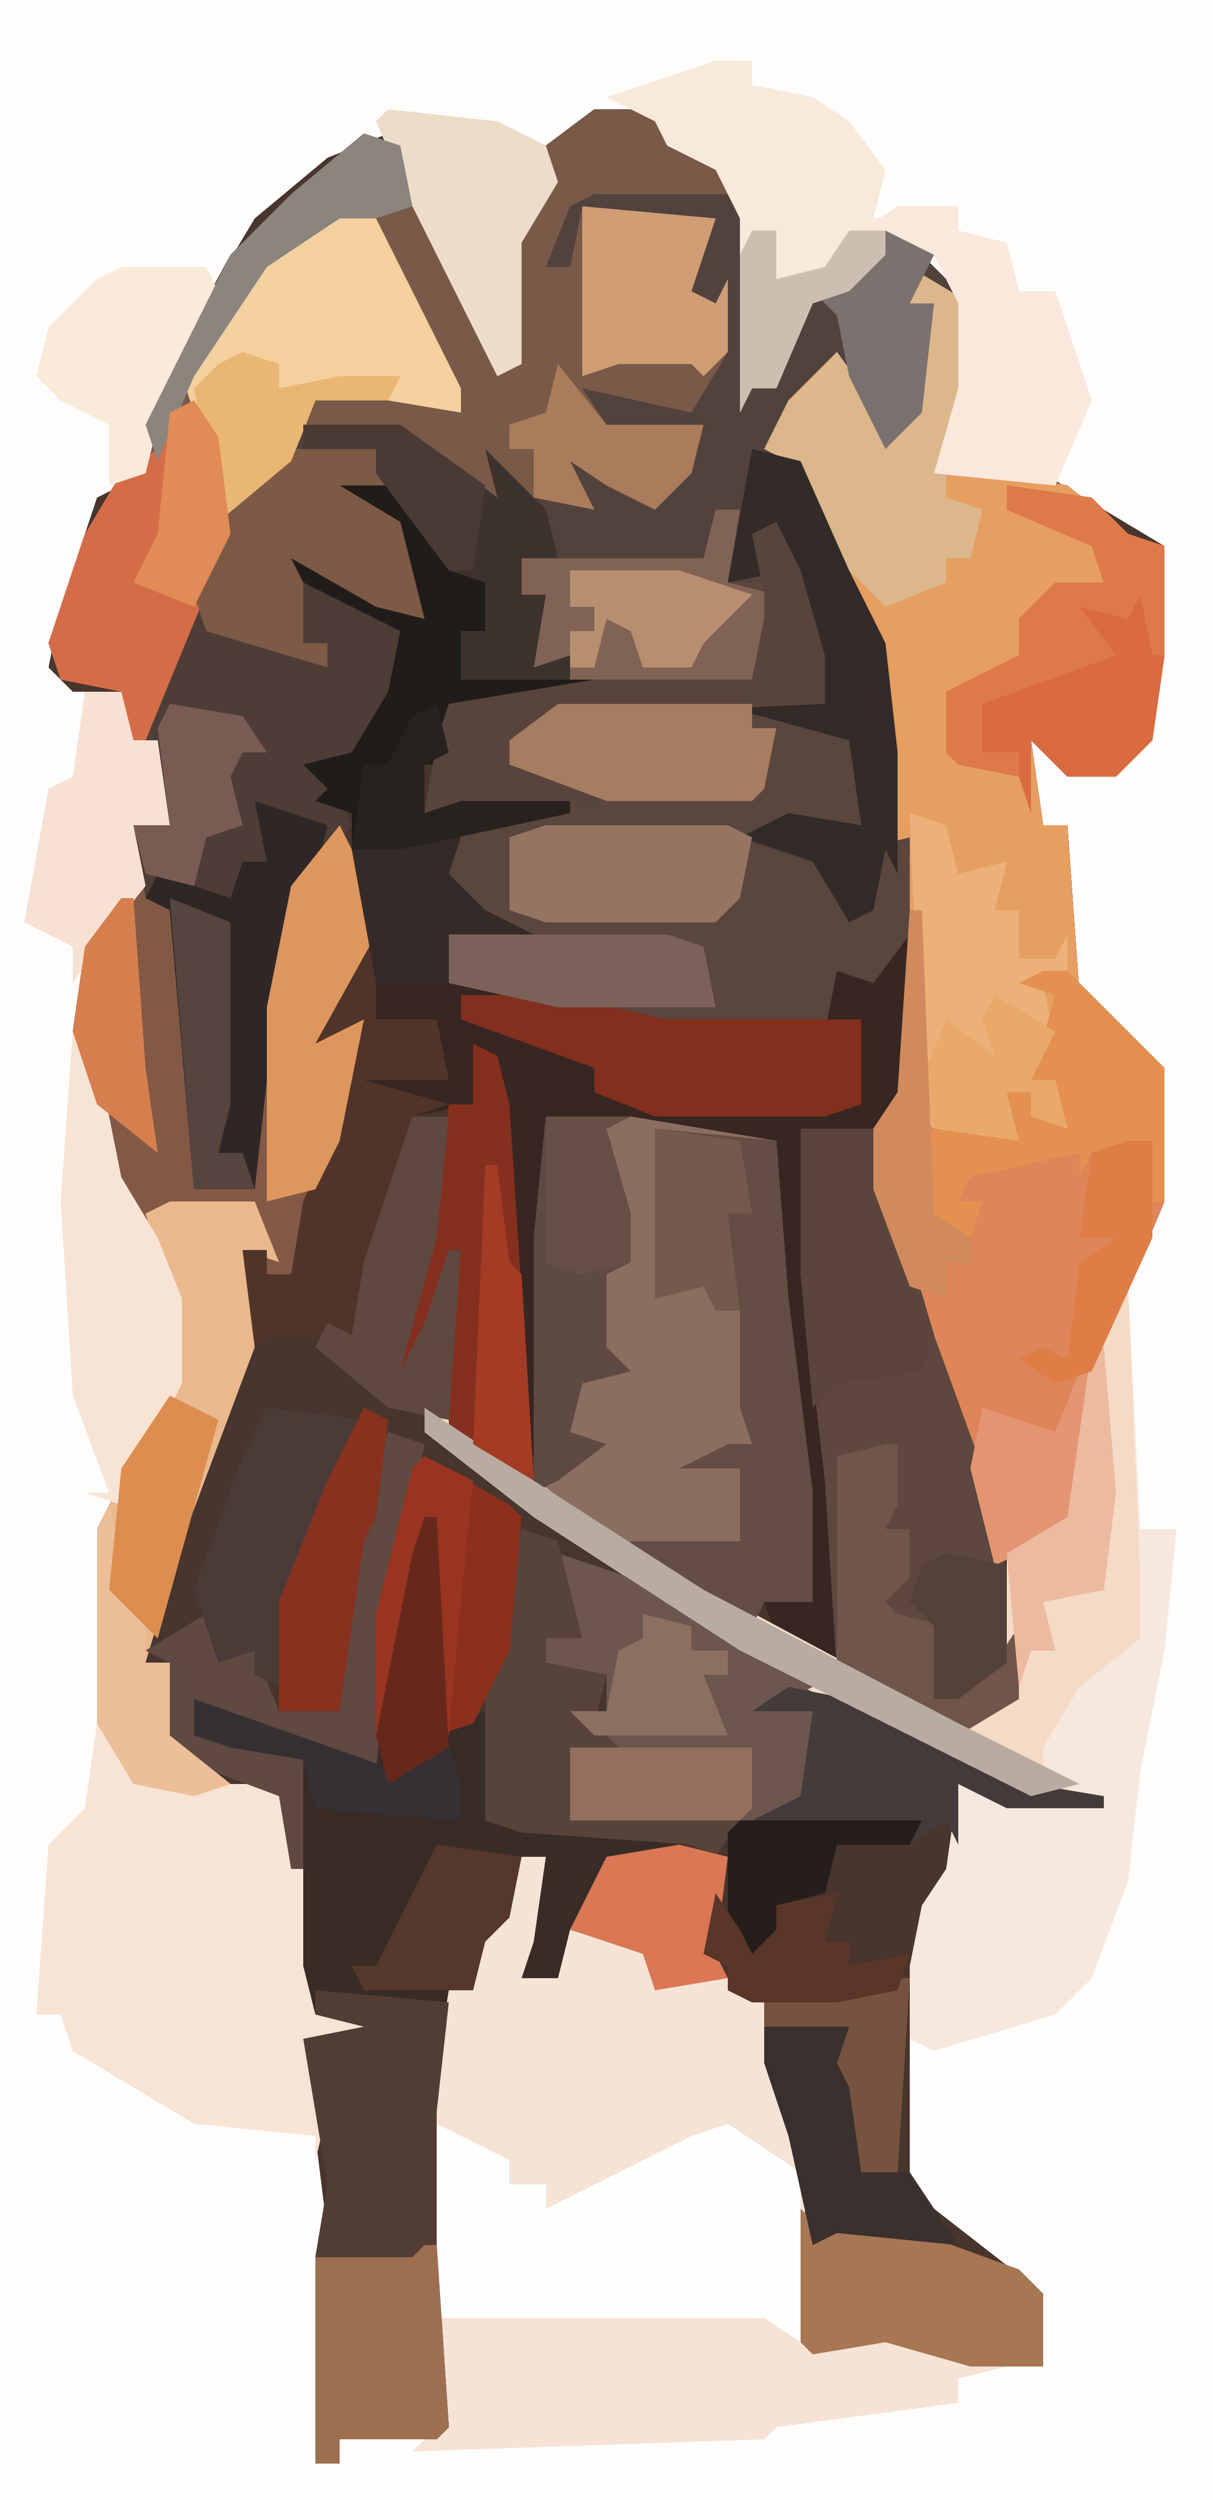 <?xml version="1.0" encoding="UTF-8"?>
<svg version="1.1" xmlns="http://www.w3.org/2000/svg" width="100" height="206">
<path d="M0,0 L100,0 L100,206 L0,206 Z " fill="#47352E" transform="translate(0,0)"/>
<path d="M0,0 L100,0 L100,206 L0,206 Z M49,9 L45,12 L44,16 L42,20 L42,30 L34,16 L32,11 L27,13 L21,18 L15,28 L12,35 L12,39 L8,41 L5,50 L4,55 L6,57 L10,57 L10,62 L13,61 L14,68 L11,68 L11,73 L7,78 L6,85 L9,97 L12,102 L14,107 L14,114 L8,126 L8,142 L11,147 L17,148 L23,148 L24,159 L25,163 L26,166 L30,167 L25,168 L27,184 L26,186 L26,203 L28,203 L28,201 L36,201 L37,200 L36,185 L36,174 L37,164 L39,164 L41,159 L43,157 L43,153 L45,153 L43,163 L46,163 L47,159 L53,161 L54,164 L60,164 L62,165 L64,175 L65,176 L66,193 L70,193 L79,194 L84,195 L86,195 L86,189 L77,182 L75,179 L75,168 L77,161 L77,156 L79,154 L79,147 L83,149 L91,149 L91,148 L83,146 L64,137 L44,124 L36,118 L40,120 L53,129 L79,143 L84,140 L83,128 L88,126 L90,121 L91,111 L96,99 L96,88 L89,82 L88,68 L86,68 L85,61 L88,64 L93,63 L95,61 L96,54 L96,45 L91,42 L86,39 L78,38 L80,32 L80,25 L75,20 L73,19 L73,21 L70,22 L70,24 L66,25 L64,32 L62,32 L62,18 L59,13 L55,12 L54,9 Z " fill="#FEFDFC" transform="translate(0,0)"/>
<path d="M0,0 L5,0 L6,3 L11,5 L13,9 L13,23 L15,23 L17,16 L21,15 L22,12 L24,12 L25,10 L30,15 L31,16 L31,23 L29,29 L39,31 L44,35 L47,36 L47,45 L46,52 L43,55 L39,55 L36,52 L37,59 L39,59 L40,73 L47,79 L47,90 L42,102 L41,112 L39,117 L33,120 L28,103 L23,89 L23,84 L25,81 L25,70 L23,72 L20,71 L19,76 L6,76 L-12,72 L-12,68 L-9,67 L-12,65 L-13,62 L-11,59 L-8,58 L-14,58 L-13,52 L-12,49 L-7,48 L-11,47 L-11,43 L-9,43 L-9,39 L-12,38 L-17,32 L-19,32 L-15,36 L-14,42 L-18,41 L-25,37 L-16,43 L-17,50 L-22,55 L-20,59 L-24,64 L-27,80 L-28,89 L-33,89 L-35,66 L-37,65 L-38,59 L-35,59 L-36,52 L-39,53 L-39,48 L-44,47 L-45,44 L-42,35 L-39,30 L-37,30 L-36,23 L-30,12 L-25,7 L-19,2 L-16,3 L-13,10 L-7,21 L-7,11 L-4,5 L-4,3 Z " fill="#51423E" transform="translate(49,9)"/>
<path d="M0,0 L5,3 L5,10 L3,16 L13,18 L18,22 L21,23 L21,32 L20,39 L17,42 L13,42 L10,39 L11,46 L13,46 L14,60 L21,66 L21,77 L16,89 L15,99 L13,104 L7,107 L2,90 L-3,76 L-3,71 L-1,68 L-1,47 L-3,31 L-7,23 L-10,16 L-12,15 L-10,11 L-6,7 L-1,14 L2,3 L0,3 Z " fill="#E69F61" transform="translate(75,22)"/>
<path d="M0,0 L7,1 L12,6 L12,8 L16,9 L15,13 L13,13 L13,17 L24,17 L24,18 L12,19 L12,24 L10,24 L10,28 L13,27 L22,27 L22,28 L13,30 L12,33 L15,36 L19,38 L12,38 L12,42 L21,43 L30,45 L43,45 L44,41 L48,40 L50,38 L50,51 L48,54 L49,62 L54,75 L59,95 L59,101 L54,104 L39,96 L38,93 L42,93 L40,72 L39,68 L39,55 L32,55 L20,53 L19,81 L18,81 L16,52 L15,48 L14,52 L9,53 L8,59 L4,71 L-2,71 L-4,72 L-5,64 L-3,64 L-3,66 L-1,66 L0,60 L3,53 L4,46 L1,47 L2,43 L5,38 L4,28 L1,27 L2,26 L0,24 L4,23 L7,18 L8,13 L4,11 L-2,8 L-6,6 L2,7 L7,11 L10,12 L8,4 L3,2 Z " fill="#372621" transform="translate(25,39)"/>
<path d="M0,0 L2,0 L1,7 L0,10 L3,10 L4,6 L10,8 L11,10 L17,10 L20,12 L22,22 L23,23 L24,40 L32,39 L40,42 L36,43 L36,45 L21,47 L20,48 L-9,49 L-7,47 L-8,32 L-8,21 L-6,11 L-4,11 L-3,6 L-1,4 Z " fill="#F6E3D6" transform="translate(43,153)"/>
<path d="M0,0 L5,0 L6,3 L11,5 L12,7 L0,7 L-2,8 L-4,13 L-2,13 L-1,8 L10,9 L8,15 L10,16 L11,14 L11,20 L8,25 L-1,23 L1,26 L9,26 L8,30 L5,33 L1,31 L-2,29 L0,33 L-5,32 L-8,30 L-8,33 L-16,27 L-24,26 L-26,30 L-30,35 L-37,52 L-39,53 L-39,48 L-44,47 L-45,44 L-42,35 L-39,30 L-37,30 L-36,23 L-30,12 L-25,7 L-19,2 L-16,3 L-13,10 L-7,21 L-7,11 L-4,5 L-4,3 Z " fill="#795947" transform="translate(49,9)"/>
<path d="M0,0 L2,0 L1,6 L3,6 L4,2 L6,1 L9,12 L9,16 L3,16 L11,19 L12,15 L12,26 L6,26 L5,27 L10,30 L12,33 L13,31 L12,28 L16,27 L16,35 L13,39 L10,38 L9,43 L-4,43 L-22,39 L-22,35 L-19,34 L-22,32 L-23,29 L-21,26 L-18,25 L-24,25 L-23,19 L-22,16 L-12,14 L-15,13 L-14,7 L-16,7 L-16,4 L-1,4 Z " fill="#5B463E" transform="translate(59,42)"/>
<path d="M0,0 L1,0 L1,18 L5,16 L5,25 L22,26 L21,28 L15,29 L11,38 L8,38 L10,28 L8,28 L7,33 L5,35 L4,39 L2,39 L1,49 L1,60 L2,75 L1,76 L-7,76 L-7,78 L-9,78 L-9,61 L-8,55 L-10,43 L-5,42 L-9,41 L-11,37 L-10,20 L-16,19 L-19,18 L-18,15 L-4,21 L-2,6 Z " fill="#392C27" transform="translate(35,125)"/>
<path d="M0,0 L7,0 L19,2 L20,15 L22,31 L22,40 L18,40 L17,42 L3,34 L-1,31 L-1,10 Z " fill="#8C6E60" transform="translate(45,92)"/>
<path d="M0,0 L1,0 L2,20 L5,20 L4,30 L2,40 L1,49 L-2,57 L-5,60 L-15,63 L-17,62 L-17,56 L-16,51 L-14,48 L-13,41 L-7,42 L-23,34 L-31,30 L-48,19 L-57,12 L-56,10 L-41,21 L-13,36 L-9,34 L-9,22 L-4,19 L-2,5 Z " fill="#F7E8DD" transform="translate(92,106)"/>
<path d="M0,0 L2,4 L3,9 L-2,18 L2,16 L0,26 L-4,37 L-6,37 L-6,35 L-8,35 L-7,43 L-13,59 L-16,69 L-14,69 L-14,75 L-9,79 L-12,80 L-17,79 L-20,74 L-20,58 L-14,46 L-14,39 L-18,30 L-20,27 L-22,17 L-21,10 L-16,5 L-13,7 L-12,21 L-12,30 L-7,30 L-7,21 L-4,5 Z " fill="#835946" transform="translate(28,68)"/>
<path d="M0,0 L1,0 L2,17 L8,18 L8,15 L10,15 L13,18 L12,14 L10,14 L12,7 L9,6 L13,5 L18,10 L21,13 L21,24 L16,36 L15,46 L13,51 L7,54 L2,37 L-3,23 L-3,18 L-1,15 Z " fill="#DF855A" transform="translate(75,75)"/>
<path d="M0,0 L3,3 L3,5 L15,5 L17,12 L17,20 L18,24 L23,25 L23,26 L17,26 L19,32 L18,36 L18,34 L8,33 L3,30 L-2,27 L-3,24 L-5,24 L-4,10 L-1,7 Z " fill="#F7E4D5" transform="translate(8,142)"/>
<path d="M0,0 L5,2 L9,5 L8,12 L3,17 L5,21 L1,26 L-2,42 L-3,51 L-8,51 L-10,28 L-12,27 L-13,21 L-10,21 L-12,11 L-8,3 L-7,5 L-1,6 L3,8 L3,6 L1,6 Z " fill="#4E3D37" transform="translate(24,47)"/>
<path d="M0,0 L6,0 L11,17 L15,28 L18,41 L18,47 L13,50 L3,45 L2,29 L0,12 Z " fill="#5E473E" transform="translate(66,93)"/>
<path d="M0,0 L2,0 L1,7 L0,10 L3,10 L4,6 L10,8 L11,10 L17,10 L20,12 L22,22 L23,26 L19,24 L15,23 L7,28 L2,29 L2,27 L-1,27 L-1,25 L-5,24 L-6,23 L-8,25 L-7,17 L-6,11 L-4,11 L-3,6 L-1,4 Z " fill="#F5E3D6" transform="translate(43,153)"/>
<path d="M0,0 L3,0 L3,2 L8,3 L11,5 L14,9 L13,13 L20,12 L20,14 L24,15 L25,19 L28,19 L31,28 L28,35 L18,34 L20,27 L20,20 L18,16 L14,16 L11,19 L8,20 L5,27 L3,27 L2,29 L2,13 L0,9 L-4,7 L-5,5 L-9,3 Z " fill="#F7EADB" transform="translate(59,5)"/>
<path d="M0,0 L6,3 L6,5 L9,5 L9,7 L21,1 L24,0 L30,4 L30,18 L27,16 L0,16 L-1,3 Z " fill="#FEFEFD" transform="translate(36,175)"/>
<path d="M0,0 L11,1 L10,10 L10,21 L11,36 L10,37 L2,37 L2,39 L0,39 L0,22 L1,16 L-1,4 L4,3 L0,2 Z " fill="#513D33" transform="translate(26,164)"/>
<path d="M0,0 L1,0 L2,24 L2,29 L-3,33 L-6,38 L-6,40 L-3,42 L-9,41 L-28,32 L-48,19 L-57,12 L-56,10 L-41,21 L-13,36 L-9,34 L-9,22 L-4,19 L-2,5 Z " fill="#F5DAC6" transform="translate(92,106)"/>
<path d="M0,0 L9,3 L18,9 L21,11 L19,12 L21,13 L21,20 L17,22 L1,22 L1,16 L3,15 L1,13 L4,13 L4,10 L-1,9 L-1,7 L1,6 Z " fill="#6D564D" transform="translate(46,128)"/>
<path d="M0,0 L10,1 L11,14 L13,30 L13,39 L9,39 L8,41 L-2,35 L-2,34 L7,34 L7,28 L2,28 L6,26 L8,26 L7,23 L7,15 L5,15 L4,13 L0,14 Z " fill="#634D44" transform="translate(54,93)"/>
<path d="M0,0 L7,0 L9,5 L6,4 L7,12 L1,28 L-2,38 L0,38 L0,44 L5,48 L2,49 L-3,48 L-6,43 L-6,27 L0,15 L0,8 L-2,1 Z " fill="#E9B88C" transform="translate(14,99)"/>
<path d="M0,0 L2,4 L8,16 L8,18 L2,17 L-4,17 L-6,22 L-12,27 L-14,18 L-15,15 L-11,9 L-6,4 Z " fill="#F3D09E" transform="translate(30,16)"/>
<path d="M0,0 L7,1 L10,4 L13,5 L13,14 L12,21 L9,24 L5,24 L2,21 L2,27 L1,24 L-4,23 L-5,22 L-5,17 L1,14 L1,11 L4,8 L8,8 L7,5 L0,2 Z " fill="#DA6A40" transform="translate(83,40)"/>
<path d="M0,0 L5,3 L5,10 L3,17 L3,19 L6,20 L5,24 L3,24 L3,26 L-2,28 L-7,23 L-10,16 L-12,15 L-10,11 L-6,7 L-1,14 L2,3 L0,3 Z " fill="#DCB78C" transform="translate(75,22)"/>
<path d="M0,0 L7,1 L12,6 L12,8 L16,9 L15,13 L13,13 L13,17 L24,17 L24,18 L12,19 L12,24 L10,24 L10,28 L13,27 L22,27 L22,28 L8,31 L4,31 L4,28 L1,27 L2,26 L0,24 L4,23 L7,18 L8,13 L4,11 L-2,8 L-6,6 L2,7 L7,11 L10,12 L8,4 L3,2 Z " fill="#201C1A" transform="translate(25,39)"/>
<path d="M0,0 L5,1 L20,8 L26,9 L26,10 L18,10 L14,8 L14,13 L13,11 L10,13 L4,13 L3,17 L-1,18 L-1,20 L1,21 L-3,22 L-4,24 L-5,20 L-5,12 L1,9 L2,2 L-3,2 Z " fill="#443B3B" transform="translate(65,139)"/>
<path d="M0,0 L3,1 L4,5 L8,4 L7,8 L9,8 L9,12 L12,12 L13,10 L13,13 L11,14 L12,19 L10,22 L12,22 L13,26 L10,25 L10,23 L8,23 L9,27 L2,26 L1,25 Z " fill="#EBB178" transform="translate(75,67)"/>
<path d="M0,0 L2,3 L3,11 L-4,28 L-6,29 L-6,24 L-11,23 L-12,20 L-9,11 L-6,6 L-3,4 L-2,1 Z " fill="#D46D47" transform="translate(16,33)"/>
<path d="M0,0 L6,2 L5,6 L4,7 L1,23 L0,32 L-5,32 L-7,9 L-9,8 L-8,6 L-2,8 L-1,5 L1,5 Z " fill="#2F2725" transform="translate(21,66)"/>
<path d="M0,0 L4,1 L8,10 L11,16 L12,25 L12,35 L11,33 L10,38 L8,39 L5,34 L-1,32 L3,30 L9,31 L8,24 L-3,21 L-3,20 L6,21 L3,10 L-2,11 Z " fill="#332B28" transform="translate(62,37)"/>
<path d="M0,0 L1,0 L1,7 L6,7 L7,12 L0,12 L7,14 L4,15 L3,21 L-1,33 L-7,33 L-9,34 L-10,26 L-8,26 L-8,28 L-6,28 L-5,22 L-2,15 L-1,8 L-4,9 L-3,5 Z " fill="#50342A" transform="translate(30,77)"/>
<path d="M0,0 L2,0 L1,6 L5,7 L6,9 L4,9 L3,14 L-12,14 L-15,13 L-14,7 L-16,7 L-16,4 L-1,4 Z " fill="#816355" transform="translate(59,42)"/>
<path d="M0,0 L2,2 L4,12 L7,17 L9,22 L9,29 L4,39 L1,38 L3,38 L0,30 L-1,14 Z " fill="#F8E4D5" transform="translate(6,85)"/>
<path d="M0,0 L3,1 L0,15 L-1,28 L-11,25 L-15,23 L-16,25 L-7,27 L-7,36 L-8,36 L-9,30 L-17,27 L-19,25 L-18,19 L-20,18 L-15,15 L-12,16 L-14,16 L-13,18 L-11,18 L-9,23 L-4,23 L-3,9 Z " fill="#5F4941" transform="translate(32,118)"/>
<path d="M0,0 L2,1 L3,5 L5,36 L-2,32 L-2,20 L-5,28 L-7,26 L-3,12 L-2,5 L0,5 Z " fill="#852F1E" transform="translate(39,86)"/>
<path d="M0,0 L8,0 L17,2 L33,2 L33,9 L30,10 L16,10 L11,8 L11,6 L0,2 Z " fill="#822F1D" transform="translate(38,82)"/>
<path d="M0,0 L5,0 L5,2 L9,3 L10,7 L13,7 L16,16 L13,23 L3,22 L5,15 L5,8 L3,4 L-3,2 Z " fill="#F9E8DB" transform="translate(74,17)"/>
<path d="M0,0 L2,2 L7,1 L18,5 L20,7 L20,13 L14,13 L7,11 L1,12 L0,11 Z " fill="#A77653" transform="translate(66,182)"/>
<path d="M0,0 L7,0 L7,2 L9,3 L4,3 L9,6 L11,14 L7,13 L0,9 L1,11 L1,16 L3,16 L3,18 L-7,15 L-8,12 L-4,4 Z " fill="#7D5A45" transform="translate(24,37)"/>
<path d="M0,0 L3,1 L5,9 L2,9 L2,11 L7,12 L6,16 L8,18 L4,18 L4,24 L18,24 L16,27 L14,26 L0,25 L-3,24 L-3,13 Z " fill="#58433B" transform="translate(43,126)"/>
<path d="M0,0 L2,0 L7,5 L10,8 L10,19 L9,19 L9,14 L4,15 L3,17 L3,15 L-6,17 L-7,19 L-5,19 L-6,22 L-10,20 L-10,14 L-9,13 L-3,13 L-3,10 L-1,10 L2,13 L1,9 L-1,9 L1,2 L-2,1 Z " fill="#E39050" transform="translate(86,80)"/>
<path d="M0,0 L6,0 L11,17 L10,20 L3,21 L1,23 L0,12 Z " fill="#5A443C" transform="translate(66,93)"/>
<path d="M0,0 L1,0 L2,15 L1,16 L-7,16 L-7,18 L-9,18 L-9,1 L-6,1 L-1,1 Z " fill="#9D6F50" transform="translate(35,185)"/>
<path d="M0,0 L2,4 L3,9 L-2,18 L2,16 L0,26 L-2,30 L-6,31 L-6,15 L-4,5 Z " fill="#DD965D" transform="translate(28,68)"/>
<path d="M0,0 L7,0 L5,1 L7,8 L7,12 L5,13 L5,19 L7,21 L3,22 L2,26 L5,27 L1,30 L-1,31 L-1,10 Z " fill="#5E4943" transform="translate(45,92)"/>
<path d="M0,0 L7,4 L8,5 L7,16 L4,22 L1,23 L0,8 L-3,23 L-4,23 L-4,13 L-1,1 Z " fill="#8C2F1D" transform="translate(35,120)"/>
<path d="M0,0 L2,4 L4,11 L4,15 L-18,16 L-22,18 L-21,20 L-14,22 L-14,23 L-29,24 L-28,18 L-27,15 L-15,13 L-2,13 L-1,8 L-1,6 L-2,1 Z " fill="#59443D" transform="translate(64,43)"/>
<path d="M0,0 L8,0 L16,6 L15,2 L20,7 L21,11 L18,11 L18,14 L20,14 L19,20 L22,19 L22,21 L13,21 L13,17 L15,17 L15,13 L12,12 L6,4 L6,2 L0,2 Z " fill="#3E322F" transform="translate(25,35)"/>
<path d="M0,0 L15,0 L17,1 L16,6 L14,8 L0,8 L-3,7 L-3,1 Z " fill="#957462" transform="translate(45,68)"/>
<path d="M0,0 L16,0 L16,2 L18,2 L17,7 L16,8 L4,8 L-4,5 L-4,3 Z " fill="#A57D61" transform="translate(46,58)"/>
<path d="M0,0 L9,1 L13,3 L14,6 L11,11 L11,21 L9,22 L2,8 L-1,1 Z " fill="#EDDCC8" transform="translate(32,9)"/>
<path d="M0,0 L8,1 L3,12 L1,23 L-1,22 L-1,20 L-4,21 L-5,18 L-6,15 L-2,4 Z " fill="#4A3B38" transform="translate(22,116)"/>
<path d="M0,0 L7,0 L8,2 L3,13 L2,17 L-1,18 L-1,13 L-5,11 L-7,9 L-6,5 L-2,1 Z " fill="#F9EAD9" transform="translate(10,22)"/>
<path d="M0,0 L3,0 L4,4 L6,4 L7,11 L4,11 L5,16 L1,21 L-1,24 L-1,21 L-5,19 L-3,8 L-1,7 Z " fill="#F6E1D3" transform="translate(7,57)"/>
<path d="M0,0 L1,0 L1,5 L0,7 L2,7 L2,11 L0,13 L1,14 L5,15 L4,21 L9,18 L11,15 L11,21 L6,24 L-4,19 L-4,1 Z " fill="#6F554A" transform="translate(73,119)"/>
<path d="M0,0 L11,1 L9,7 L11,8 L12,6 L12,12 L10,14 L9,13 L3,13 L0,14 Z " fill="#D09D74" transform="translate(48,17)"/>
<path d="M0,0 L3,0 L2,10 L-1,21 L1,17 L3,11 L4,11 L3,25 L-2,24 L-8,19 L-7,17 L-5,18 L-4,12 Z " fill="#5F483F" transform="translate(34,92)"/>
<path d="M0,0 L7,0 L8,5 L8,12 L12,12 L16,18 L6,17 L4,18 L2,9 L0,3 Z " fill="#3A302E" transform="translate(63,167)"/>
<path d="M0,0 L7,1 L10,4 L13,5 L13,14 L12,14 L11,9 L10,11 L6,10 L9,14 L-2,18 L-2,22 L1,22 L1,24 L-4,23 L-5,22 L-5,17 L1,14 L1,11 L4,8 L8,8 L7,5 L0,2 Z " fill="#DE794A" transform="translate(83,40)"/>
<path d="M0,0 L9,6 L23,15 L44,26 L48,28 L54,31 L50,32 L34,24 L26,20 L9,9 L0,2 Z " fill="#B8ACA2" transform="translate(35,116)"/>
<path d="M0,0 L2,1 L1,9 L0,11 L-2,25 L-7,25 L-7,16 L-3,6 Z " fill="#88311F" transform="translate(30,116)"/>
<path d="M0,0 L18,0 L21,1 L22,6 L9,6 L0,4 Z " fill="#7B6159" transform="translate(37,77)"/>
<path d="M0,0 L4,1 L3,9 L4,11 L-2,12 L-3,9 L-9,7 L-6,1 Z " fill="#DA7754" transform="translate(56,152)"/>
<path d="M0,0 L7,1 L6,6 L4,8 L3,12 L-6,12 L-7,10 L-5,10 L-3,6 Z " fill="#56372B" transform="translate(36,152)"/>
<path d="M0,0 L1,0 L1,8 L-1,13 L-7,16 L-9,8 L-8,3 L-2,5 Z " fill="#E49573" transform="translate(89,113)"/>
<path d="M0,0 L3,1 L4,6 L1,7 L-2,7 L-8,11 L-14,20 L-17,27 L-18,24 L-11,10 L-6,5 Z " fill="#8C847F" transform="translate(30,11)"/>
<path d="M0,0 L15,0 L14,2 L8,2 L7,6 L3,7 L3,9 L5,10 L1,11 L0,13 L-1,9 L-1,1 Z " fill="#251E1B" transform="translate(61,150)"/>
<path d="M0,0 L15,0 L15,5 L14,6 L0,6 Z " fill="#93705D" transform="translate(47,144)"/>
<path d="M0,0 L1,4 L0,7 L3,8 L3,13 L5,13 L5,19 L10,23 L7,24 L2,23 L-1,18 L-1,2 Z " fill="#ECBF98" transform="translate(9,124)"/>
<path d="M0,0 L3,1 L3,3 L8,2 L13,2 L12,4 L6,4 L4,9 L-2,14 L-4,3 L-2,1 Z " fill="#EAB673" transform="translate(20,29)"/>
<path d="M0,0 L2,1 L1,4 L4,7 L8,9 L1,9 L1,13 L-5,13 L-7,2 L-3,1 Z " fill="#342B28" transform="translate(36,68)"/>
<path d="M0,0 L6,1 L8,4 L6,4 L5,6 L6,10 L3,11 L2,15 L-2,14 L-3,10 L0,10 L-1,2 Z " fill="#7A5B53" transform="translate(14,58)"/>
<path d="M0,0 L4,2 L2,6 L4,6 L3,15 L0,18 L-3,12 L-4,7 L-6,5 L-3,5 L-2,2 L0,2 Z " fill="#7B7270" transform="translate(73,19)"/>
<path d="M0,0 L4,2 L-1,20 L-5,16 L-4,6 Z " fill="#DD8D4F" transform="translate(14,115)"/>
<path d="M0,0 L7,1 L8,7 L6,7 L7,15 L5,15 L4,13 L0,14 Z " fill="#75594D" transform="translate(54,93)"/>
<path d="M0,0 L1,0 L2,12 L1,20 L-4,21 L-3,25 L-5,25 L-6,28 L-7,17 L-2,14 Z " fill="#ECBA9F" transform="translate(90,111)"/>
<path d="M0,0 L5,3 L3,7 L5,7 L6,11 L3,10 L3,8 L1,8 L2,12 L-5,11 L-6,7 L-4,2 L0,5 L-1,2 Z " fill="#E9A96B" transform="translate(82,82)"/>
<path d="M0,0 L5,2 L5,17 L4,21 L6,21 L7,24 L2,24 Z " fill="#56443F" transform="translate(14,74)"/>
<path d="M0,0 L4,5 L12,5 L11,9 L8,12 L4,10 L1,8 L3,12 L-2,11 L-2,7 L-4,7 L-4,5 L-1,4 Z " fill="#AB7C5B" transform="translate(46,30)"/>
<path d="M0,0 L1,0 L2,25 L5,27 L5,29 L3,29 L3,32 L0,31 L-3,23 L-3,18 L-1,15 Z " fill="#D08A5D" transform="translate(75,75)"/>
<path d="M0,0 L4,2 L3,12 L2,23 L1,23 L0,8 L-3,23 L-4,23 L-4,13 L-1,1 Z " fill="#983420" transform="translate(35,120)"/>
<path d="M0,0 L1,0 L0,16 L-3,16 L-4,9 L-5,7 L-4,4 L-11,4 L-11,2 Z " fill="#76533E" transform="translate(74,163)"/>
<path d="M0,0 L2,3 L3,5 L5,3 L5,1 L10,0 L9,4 L11,4 L11,6 L16,5 L15,8 L10,9 L3,9 L1,8 L1,6 L-1,5 Z " fill="#5A3629" transform="translate(59,156)"/>
<path d="M0,0 L4,1 L4,3 L7,3 L7,5 L5,5 L7,10 L-4,10 L-6,8 L-3,8 L-2,3 L0,2 Z " fill="#8D6F61" transform="translate(53,133)"/>
<path d="M0,0 L1,0 L2,14 L3,21 L-2,17 L-4,11 L-3,4 Z " fill="#D67F4E" transform="translate(10,74)"/>
<path d="M0,0 L9,0 L15,2 L11,6 L10,8 L6,8 L5,5 L3,4 L2,8 L0,8 L0,5 L2,5 L2,3 L0,3 Z " fill="#B78F70" transform="translate(47,47)"/>
<path d="M0,0 L7,0 L5,1 L7,8 L7,12 L3,13 L0,12 Z " fill="#664F46" transform="translate(45,92)"/>
<path d="M0,0 L1,4 L-1,5 L-1,9 L2,8 L11,8 L11,9 L-3,12 L-7,12 L-6,5 L-4,5 L-2,1 Z " fill="#28221F" transform="translate(36,58)"/>
<path d="M0,0 L2,0 L2,8 L-3,19 L-6,20 L-9,18 L-7,17 L-5,18 L-4,10 L-1,8 L-4,8 L-3,1 Z " fill="#DE7D45" transform="translate(93,94)"/>
<path d="M0,0 L17,6 L21,4 L22,7 L22,10 L10,9 L9,5 L3,4 L0,3 Z " fill="#343034" transform="translate(16,140)"/>
<path d="M0,0 L2,0 L2,4 L6,3 L8,0 L11,0 L11,2 L8,5 L5,6 L2,13 L0,13 L-1,15 L-1,2 Z " fill="#CDBEB2" transform="translate(62,19)"/>
<path d="M0,0 L2,3 L3,11 L0,17 L-5,15 L-3,11 L-2,1 Z " fill="#E18B56" transform="translate(16,33)"/>
<path d="M0,0 Z M-1,1 L4,2 L4,10 L0,13 L-2,13 L-2,7 L-4,5 L-3,2 Z " fill="#54413A" transform="translate(79,127)"/>
<path d="M0,0 L1,0 L2,8 L3,9 L4,26 L-1,23 Z " fill="#A43B24" transform="translate(40,96)"/>
<path d="M0,0 L1,0 L2,19 L-3,22 L-4,18 L-1,3 Z " fill="#66281A" transform="translate(35,125)"/>
<path d="M0,0 L8,0 L15,5 L14,12 L12,12 L6,4 L6,2 L0,2 Z " fill="#493A34" transform="translate(25,35)"/>
</svg>
